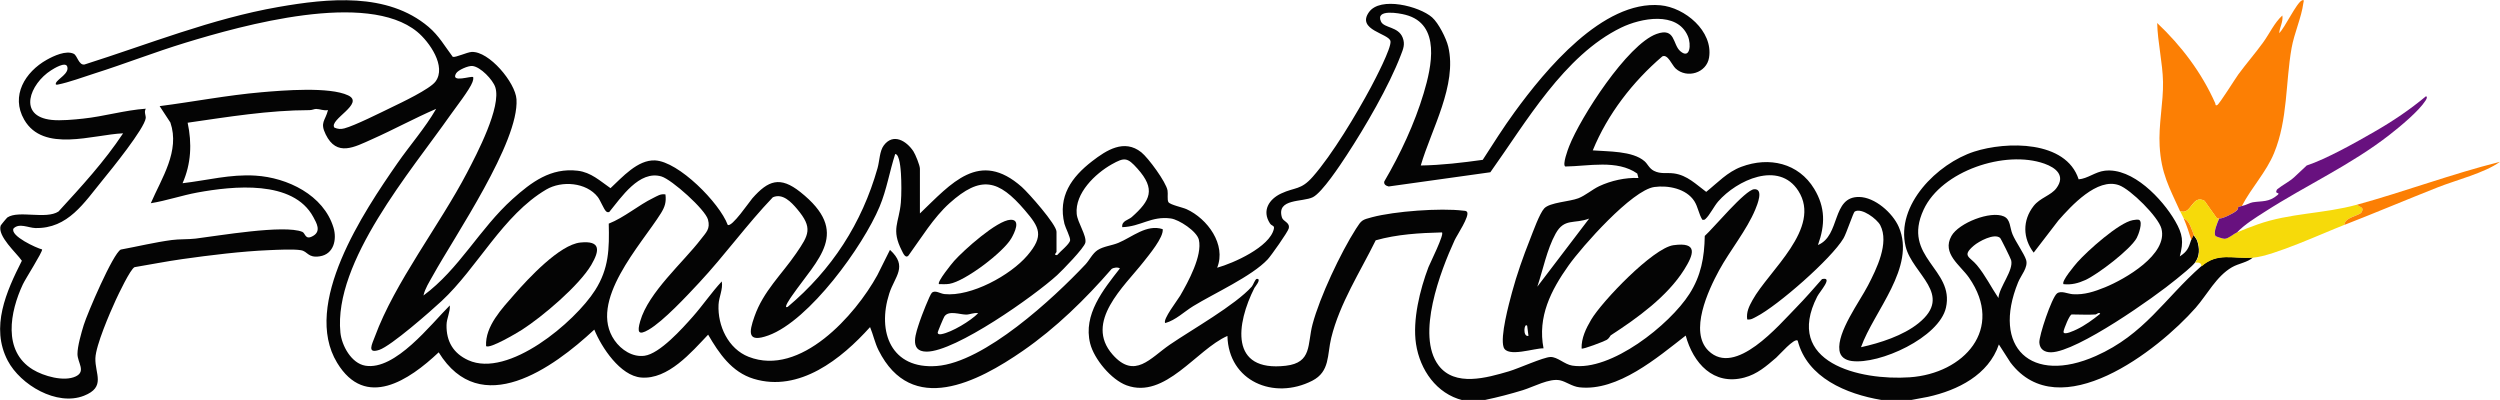 <svg xmlns="http://www.w3.org/2000/svg" id="Layer_1" viewBox="0 0 526 84.21"><defs><style>.cls-1{fill:#68117f;}.cls-2{fill:#fc7f04;}.cls-3{fill:#f6da0a;}.cls-4{fill:#040404;}</style></defs><path class="cls-4" d="M307.75,84.21c-5.52-1.37-8.99-6.4-9.82-11.84-.76-5.02.82-11.43,2.62-16.17.21-.56,3.52-7.21,2.8-7.3-4.67.12-9.39.39-13.9,1.66-3.27,6.65-7.57,13.25-9.36,20.53-.88,3.58-.23,7.09-4,9.02-8.07,4.12-17.61.1-17.84-9.43-6.55,2.88-13.09,13.36-21.21,10.4-3.22-1.18-6.84-5.52-7.67-8.81-1.53-6.08,2.77-11.32,6.26-15.8-.45-.3-1.3-.19-1.75.12-5.52,6.36-11.71,12.41-18.66,17.22-9.53,6.59-23.41,13.8-30.38-.13-.78-1.56-1.11-3.26-1.78-4.86-6.01,6.69-14.88,13.8-24.49,10.88-4.61-1.4-7.28-5.34-9.58-9.29-3.52,3.7-8.43,9.5-14.1,9.02-4.39-.37-8.33-6.33-9.85-10.08-8.71,8.11-23.93,19.07-32.74,4.78-6.21,5.86-15.38,12.07-21.37,2.2-7.47-12.31,5.59-31.77,12.66-41.95,2.68-3.86,5.83-7.41,8.18-11.48-4.58,1.98-8.98,4.39-13.53,6.41-3.68,1.64-7.38,3.73-9.71-1.02-1.26-2.57-.1-2.83.48-5.13-.86.19-1.72-.24-2.5-.24-.39,0-.85.25-1.35.25-8.66.02-17.15,1.42-25.68,2.65.93,4.33.74,8.65-1.07,12.73,5.17-.6,10.03-1.93,15.32-1.6,6.72.41,14.36,4.07,16.44,10.95.75,2.49.06,5.58-2.89,6.03-2.54.39-2.5-1.06-3.99-1.29-1.6-.26-4.89-.08-6.64-.01-5.82.24-12.54,1.07-18.33,1.89-3.34.47-6.68,1.14-10.01,1.69-.88.4-3.41,5.74-3.96,6.93-1.24,2.7-4.18,9.5-4.28,12.21-.12,3.29,2.28,6.08-2.42,7.92-5.7,2.23-13.34-2.28-16.02-7.38-3.7-7.04-.29-14.59,2.97-21.03-1.17-1.69-5.15-5.14-4.47-7.37.04-.14,1.29-1.65,1.44-1.75,2.38-1.55,8.1.48,10.74-1.24,4.8-5.24,9.66-10.51,13.59-16.45-6.36.27-16.78,4.13-20.81-2.87-2.9-5.05.21-10.06,4.76-12.61,1.43-.8,4.05-2.04,5.67-1.25.74.36,1.04,2.41,2.23,2.26C31.22,9.31,44.56,3.92,58.57,1.47c10.42-1.82,22.92-3.14,31.58,4.17,2.23,1.89,3.43,4.09,5.12,6.33.61.15,2.99-.98,3.95-1.04,3.68-.21,9.23,6.46,9.45,9.96.57,9.02-12.96,28.71-17.62,37.13-.73,1.32-1.63,2.68-1.95,4.15,7.54-5.56,11.8-14.06,18.76-20.31,3.95-3.54,8.02-6.61,13.68-5.94,2.84.34,4.7,2.15,6.91,3.67,2.46-2.28,5.7-6,9.36-5.84,4.96.21,13.58,8.93,15.3,13.56.84.62,4.57-4.88,5.18-5.58,3.35-3.79,5.83-4.72,10.11-1.32,10.69,8.5,3.68,13.97-1.78,21.84-.14.21-2.01,2.81-.88,2.31,9.26-7.78,15.61-17.56,18.9-29.2.43-1.53.41-3.57,1.32-4.78,1.98-2.63,4.75-.95,6.21,1.24.43.65,1.38,2.99,1.38,3.67v9.42c6.61-6.33,12.51-13.47,21.43-5.58,1.41,1.25,7.31,7.9,7.31,9.43v4.25c0,.12-.75.7.13.66.58-.71,2.6-2.28,2.73-3.09.1-.61-.99-2.69-1.19-3.48-1.41-5.77,1.48-9.83,5.81-13.17,3.03-2.34,6.76-4.75,10.36-1.89,1.46,1.16,5.22,6.27,5.52,8.03.13.73-.11,1.96.19,2.46.34.56,3.01,1.11,3.83,1.49,4.35,1.98,8.39,7.42,6.42,12.31,3.44-.96,11.06-4.35,11.93-8.16.18-.79-.43-.56-.83-1.18-1.72-2.66-.2-5.08,2.37-6.28,2.94-1.37,4.14-.68,6.62-3.49,4.13-4.68,9.25-13.26,12.25-18.85.86-1.61,4.35-8.28,4.13-9.69-.26-1.64-7.21-2.33-4.54-6.11,2.39-3.39,10.63-1.25,13.29,1.08,1.36,1.2,2.98,4.41,3.4,6.16,1.93,8.07-3.57,17.42-5.78,25.01,4.37-.07,8.72-.59,13.04-1.19,2.18-3.38,4.33-6.79,6.7-10.04,6.43-8.83,18.55-23.58,30.69-22.48,5.13.47,11.12,5.43,10.23,11-.51,3.24-4.66,4.51-7.05,2.29-.77-.72-1.63-3.07-2.78-2.54-6.25,5.35-11.52,12.16-14.64,19.78,3.17.26,8.37.08,10.89,2.28.68.59.97,1.51,1.97,2.02,1.44.74,2.74.34,4.24.55,2.79.39,4.63,2.3,6.77,3.88,2.4-1.92,4.42-4.17,7.4-5.28,5.82-2.18,12.02-.8,15.32,4.64,2.37,3.91,2.32,7.59.79,11.82,4.78-1.96,2.84-10.18,8.65-10.11,3.33.04,7.07,3.36,8.35,6.3,3.69,8.46-5.26,17.74-7.94,25.31,4.02-.88,8.87-2.44,12.1-5.05,7.48-6.03-1.3-10.31-2.71-16.13-2.13-8.76,6.69-17.47,14.42-19.97,6.8-2.19,19.32-2.4,21.98,5.83,1.91-.15,3.47-1.57,5.47-1.81,5.86-.72,12.14,5.92,14.85,10.61,1.58,2.74,1.79,4.29.96,7.41,1.6-1.03,1.86-1.8,2.39-3.45.1-.32.34-.77.53-1.06.17.4.57.74.74,1.25.53,1.56.54,3.24-.48,4.59-.67.88-2.9,2.64-3.87,3.44-4.63,3.83-20.87,15.28-26.35,15.41-1.38.03-2.41-.6-2.51-2.03s2.6-9.45,3.7-10.34c.85-.69,2.27.08,3.35.15,2.43.16,4.56-.56,6.78-1.46,4.16-1.7,13.28-6.89,11.86-12.34-.65-2.49-6.5-8.27-8.93-9.14-4.58-1.65-10.04,4.34-12.76,7.43l-5.19,6.76c-2.31-3.04-2.38-6.79,0-9.83,1.33-1.7,3.66-2.21,4.78-3.73,1.96-2.64-.08-4.29-2.52-5.16-8.24-2.93-21.64,1.51-25.42,9.68-4.67,10.08,6.56,12.44,4.7,20.62-1.42,6.27-13.97,12.02-19.85,11.22-1.3-.18-2.37-.85-2.56-2.22-.54-3.86,4.21-10.2,6.01-13.68s4.51-8.92,2.58-12.67c-.67-1.29-3.92-3.76-5.38-2.87-.29.18-1.76,4.64-2.35,5.62-2.54,4.3-13.83,14.18-18.33,16.49-.64.33-1.16.71-1.94.58-.21-1.55.4-2.76,1.12-4.06,3.41-6.19,14.66-15.14,9.64-22.99-4.1-6.4-12.97-2.24-16.87,2.24-.86.99-1.8,2.9-2.65,3.66-.26.23-.31.22-.68.18-.75-1.21-.91-2.7-1.68-3.91-1.68-2.63-5.5-3.38-8.41-2.98-4.7.64-15.2,12.5-18.05,16.51-3.71,5.23-6.56,10.79-5.27,17.44-1.82-.1-7.65,2.01-8.4-.25s1.11-9.08,1.77-11.54c.99-3.68,2.36-7.56,3.77-11.1.62-1.56,2.01-5.49,3.01-6.56,1.19-1.27,5.32-1.41,7.18-2.13,1.5-.59,2.91-1.84,4.38-2.54,2.48-1.16,5.52-1.85,8.26-1.72l-.25-.94c-4.26-2.98-10.24-1.54-15.15-1.48-.64-.39.56-3.6.83-4.28,2.39-6.08,12.23-21.39,18.38-23.61,4.01-1.44,3.35,2.2,4.99,3.62,2.06,1.79,2.36-1.38,1.59-3.18-2.27-5.29-9.92-3.77-14.03-1.77-12.01,5.84-20.04,19.96-27.52,30.43l-21.38,2.99c-.54-.12-1.1-.43-.93-1.06,3.36-5.74,6.38-12.18,8.29-18.57,1.65-5.51,3.7-14.54-3.84-16.49-1.34-.35-6.39-1.28-5.15,1.42.65,1.41,3.66,1.03,4.57,3.4.54,1.4.11,2.36-.4,3.68-2.51,6.56-7.5,15.11-11.38,21.03-1.34,2.05-5.14,7.83-7.11,8.84-2.11,1.08-7.74.21-6.52,4.27.26.88,1.74,1.03,1.43,2.31-.18.75-3.72,5.75-4.42,6.5-3.33,3.57-11.28,7.15-15.68,9.85-1.94,1.19-3.63,2.92-5.88,3.56-.63-.69,2.65-4.9,3.14-5.76,1.68-2.9,4.71-8.43,3.93-11.78-.42-1.78-4.17-4.24-5.9-4.47-4.12-.56-6.32,1.72-10.22,1.83-.17-1.33,1.29-1.5,2-2.12,3.94-3.49,5.09-5.86,1.19-10.21-2.11-2.36-2.71-2.4-5.4-.89-3.48,1.96-7.78,6.09-7.37,10.44.17,1.81,2.13,4.57,1.82,6.04-.23,1.11-4.85,5.84-5.94,6.84-4.75,4.34-21.38,16.12-27.47,16.09-3.85-.02-2.16-4.11-1.42-6.41.29-.89,2.09-5.57,2.53-5.97.7-.64,1.75.18,2.66.27,5.59.58,13.86-3.94,17.43-8.11s2.58-5.91-.53-9.54c-5.54-6.48-9.26-7.38-15.84-1.47-3.37,3.03-5.97,7.34-8.62,10.99-.65.75-1.16-.51-1.4-.98-2.33-4.55-.6-5.83-.22-10.14.15-1.71.13-4.38.02-6.11-.05-.76-.26-4.1-1.21-4.11-1.19,3.68-1.78,7.48-3.28,11.07-3.47,8.3-14.76,23.97-23.4,27.1-4.45,1.61-4.12-.61-2.93-3.98,1.87-5.34,5.71-8.81,8.77-13.28,2.68-3.91,3.57-5.35.2-9.34-1.22-1.44-3.04-3.39-5.11-2.46-5.44,5.68-10.12,12.2-15.51,17.98-2.59,2.78-7.49,8.05-10.6,9.87-2.21,1.29-2.45.51-1.79-1.79,1.74-6.08,9.05-12.37,12.78-17.25,1.09-1.42,2.01-2.16,1.48-4.12-.57-2.13-7.62-8.43-9.8-9.08-4.66-1.37-8.47,4.44-10.99,7.5-.35.03-.42.05-.67-.18-.47-.44-1.19-2.31-1.73-3-2.42-3.09-7.58-3.49-10.85-1.56-9.12,5.37-14.46,16.44-22,23.45-2.31,2.15-10.61,9.44-13.12,10.28-2.71.91-1.47-1.3-.93-2.78,4.19-11.41,13.63-23.46,19.41-34.53,2.02-3.87,7.27-13.84,5.93-17.95-.5-1.55-3.11-4.32-4.84-4.47-.85-.08-2.99.85-3.4,1.54-1.27,2.13,3.26.47,3.59.8.06.38-.02.69-.15,1.04-.57,1.58-3.56,5.39-4.69,7-8.19,11.68-24.59,30.79-23.1,45.71.27,2.73,2.3,6.48,5.25,6.97,6.31,1.05,13.77-8.71,17.77-12.68.1,1.42-.66,2.67-.69,4.11-.06,3.46,1.43,5.98,4.57,7.41,8.42,3.83,22.42-8,26.7-14.73,2.9-4.56,2.99-8.71,2.86-14,3.29-1.3,6.22-3.87,9.36-5.4.85-.41,1.55-.93,2.57-.75.2,1.63-.12,2.62-.95,3.96-4.07,6.54-15.48,18.58-9.75,26.76,1.4,2,3.79,3.57,6.29,3.23,3.22-.43,7.98-5.76,10.14-8.2s3.94-5.1,6.12-7.44c.29,1.63-.6,3.26-.68,4.9-.21,4.43,2.04,9.28,6.33,10.96,10.88,4.26,22.44-8.73,27.09-17.19l2.65-5.31c3.82,3.5,1.02,5.56-.14,9.15-2.64,8.16.43,16.02,10,15.28,10.02-.77,24.53-14.21,31.27-21.37.88-.94,1.45-2.29,2.57-3.02,1.22-.79,2.97-.94,4.34-1.51,2.91-1.2,5.95-3.99,9.34-2.89.26,1.68-2.94,5.49-4.02,6.87-4.07,5.19-12.56,12.65-6.52,19.52,4.65,5.28,7.94.72,12.03-2.08,4.62-3.16,13.84-8.36,17.27-12.24.29-.33.69-1.59,1.05-1.61,1.1-.04-.45,1.77-.5,1.88-3.83,7.57-5.3,17.78,6.6,16.4,5.56-.65,4.5-4.51,5.62-8.73,1.52-5.73,5.92-15.06,9.14-20.09,1.17-1.83,1.27-1.88,3.41-2.44,4.74-1.25,14.33-1.96,19.14-1.37.28.03.62,0,.81.26.62.85-2.12,4.9-2.6,5.94-3,6.52-8.15,19.98-3.41,26.33,3.44,4.61,10.2,2.63,14.84,1.27,1.97-.58,7.24-2.97,8.72-3.01s2.95,1.55,4.58,1.81c8.12,1.29,20.52-8.59,24.67-15.09,2.44-3.82,3.14-7.68,3.22-12.19,1.77-1.58,8.52-9.72,10.4-9.83,2.06-.12.64,3.28.24,4.25-1.8,4.35-5.35,8.64-7.63,12.83s-6.35,12.89-2.23,16.91c5.66,5.53,14.75-5.32,18.52-9.16,1.84-1.88,3.63-3.94,5.37-5.92,2.46-.57-.48,2.63-1,3.65-7.12,13.94,8.94,17.73,19.45,17.01,11.41-.78,19.98-10.17,12.48-20.96-1.84-2.65-5.77-5.07-3.7-8.77,1.53-2.74,8.23-5.37,11.03-4.12,1.43.64,1.23,2.35,1.82,3.76.66,1.59,2.44,4.06,2.86,5.38.49,1.56-1.1,3.28-1.68,4.72-5.6,13.73,2.77,21.54,16.35,15.51,10.27-4.56,14.4-12.04,22.18-18.89,3.46-3.05,6.73-1.5,10.91-1.86-1.22,1.09-2.99,1.24-4.44,2.07-3.29,1.89-5.22,5.77-7.66,8.55-7.93,9-28.64,25.1-38.95,11.5l-2.44-3.8c-2.17,6.41-8.66,9.64-14.9,11.02l-3.47.65h-6.39c-7.31-1.24-15.57-4.65-17.57-12.48-.72-.62-3.88,3.04-4.52,3.59-2.07,1.78-3.99,3.47-6.71,4.19-6.5,1.73-10.76-3.04-12.33-8.84-5.94,4.61-14.29,11.79-22.36,10.89-1.57-.18-2.79-1.2-4.11-1.48-2.22-.46-5.51,1.37-7.8,2.08-2.61.8-5.25,1.49-7.92,2.05h-4.79ZM70.35,26.85c.75.31,1.32.37,2.11.16,2.18-.58,7.62-3.31,9.94-4.43,2.06-.99,8.04-3.83,9.22-5.41,2.38-3.18-1.29-8.39-3.85-10.49-10.58-8.67-36.69-1.37-48.78,2.32-6.42,1.96-12.69,4.42-19.09,6.45-2.36.75-5.41,1.89-7.76,2.35-.35.07-.51-.02-.36-.36.39-.87,2.83-1.98,2.37-3.42-.36-1.13-2.8.39-3.41.78-4.46,2.84-7.13,9.67.14,10.43,1.89.2,4.65-.06,6.59-.27,4.42-.46,8.77-1.78,13.21-2.09-.43.7.04,1.42-.02,1.97-.22,2.16-7.26,10.85-9.04,13.02-3.92,4.78-7.3,10.28-14.19,10.12-1.43-.03-3.4-1.13-4.59.1-.77,1.56,4.88,4.13,6.02,4.4.1.56-3.5,6.16-4.06,7.36-2.68,5.73-4.29,14.01,2.1,17.91,2.25,1.38,6.57,2.63,9.05,1.44,2.19-1.06.36-2.89.35-4.7-.01-1.63.82-4.48,1.32-6.11.73-2.37,6.14-15.04,7.79-15.87,3.53-.65,7.2-1.54,10.74-2.01,1.55-.21,3.45-.11,5.02-.3,4.74-.58,18.61-2.98,22.43-1.42.69.28.57,1.85,2.29.85s.72-2.69.04-3.95c-4.25-7.92-16.94-6.53-24.36-5.18-3.33.61-6.51,1.72-9.84,2.26,2.29-5.3,6.17-10.97,4.12-16.98l-2.26-3.45c7.13-.92,14.25-2.3,21.43-2.92,4.5-.39,14.31-1.2,18.23.66,3.58,1.7-4.05,5.08-2.91,6.75ZM334.36,45.99c-3.16,1.19-5.22-.16-7.06,3.17s-2.67,7.68-3.85,11.16l10.91-14.33ZM420.8,50.04c-1.23-1.01-4.46.74-5.52,1.65-2.59,2.22-.82,2.3.67,4.11,1.81,2.19,2.95,4.57,4.52,6.9.17-2.32,3.25-5.84,2.67-7.97-.11-.39-2.14-4.53-2.34-4.7ZM205.81,65.9c-.86-.18-1.73.29-2.53.29-1.34,0-3.72-.97-4.6.43-.16.25-1.42,3.21-1.39,3.39.07.38.48.35.81.29,2.18-.4,6.13-2.79,7.71-4.4ZM440.96,66.16c-1.6.11-3.42,0-5.06,0-.46,0-1.66,3.03-1.73,3.59-.12.98,2.39-.27,2.76-.44,1.68-.79,3.52-2.12,4.95-3.29-.22-.44-.76.12-.93.13ZM321.32,68.55c-.63-.78-1.01,2.4.27,2.12l-.27-2.12Z"></path><path class="cls-2" d="M458.66,44.39c-2.26-5.01-3.94-7.85-4.27-13.66-.26-4.5.79-9.11.71-13.5-.08-4.01-1.13-8.34-1.23-12.39,5.09,4.8,9.38,10.47,12.22,16.89.07.16-.02.59.42.37.48-.24,3.76-5.52,4.44-6.45,1.68-2.29,3.56-4.43,5.22-6.73,1.35-1.86,2.36-4.15,4.04-5.66.2,1.31-.56,2.44-.67,3.71,1.17-1.07,3.64-6.39,4.8-6.89.58-.25.32.31.29.55-.4,3.06-1.92,6.32-2.48,9.48-1.29,7.32-.78,15.04-3.68,22.08-1.66,4.05-4.78,7.29-6.78,11.15-1.4.29-.43.24-1.06.92-.49.52-2.94,1.78-3.73,1.73-.16-.01-.32.06-.47-.06l-2.59-3.66c-2.66-1.51-2.77,3.19-5.19,2.13Z"></path><path class="cls-3" d="M458.66,44.39c2.43,1.06,2.54-3.64,5.19-2.13l2.59,3.66c.14.12.31.05.47.06-.34.76-1.33,3.02-.75,3.68.1.12,1.6.6,1.92.57.85-.07,1.82-1.02,2.56-1.33,1.33-.56,2.95-1.18,4.32-1.67,6.87-2.45,13.86-2.21,20.97-4.17.57.57,1.62.48.93,1.6-.47.76-3.54,1-3.6,2.65-4.55,1.77-14.91,6.54-19.16,6.9s-7.46-1.19-10.91,1.86c.03-.83-.64-.87-1.33-.8,1.02-1.35,1-3.03.48-4.59-.17-.51-.57-.85-.74-1.25-.45-1.05-.94-3.09-2.13-3.45-.21-.5-.56-1.07-.8-1.59Z"></path><path class="cls-1" d="M485.28,34.84c4.24-1.4,10.32-4.84,14.29-7.12s7.48-4.66,10.87-7.48c.37.2.03.69-.12.94-1.43,2.23-5.33,5.44-7.49,7.13-8.14,6.37-17.64,10.67-26.3,16.24-2.04,1.31-4.19,2.61-5.88,4.36-.73.31-1.7,1.26-2.56,1.33-.33.03-1.82-.46-1.92-.57-.58-.66.41-2.92.75-3.68.78.05,3.24-1.21,3.73-1.73.63-.68-.34-.63,1.06-.92.93-.19,1.59-.67,2.28-.78,1.96-.31,3.36.02,5.16-1.49.58-.49.03-.32-.25-.65.03-.02.02-.44.28-.64,1.13-.9,2.51-1.55,3.58-2.55l2.54-2.38Z"></path><path class="cls-2" d="M526,34.04c-3.22,2.35-9.2,3.83-13.11,5.38-6.56,2.59-13.06,5.34-19.63,7.9.06-1.65,3.13-1.89,3.6-2.65.68-1.12-.36-1.03-.93-1.6,10.12-2.79,19.77-6.43,30.08-9.03Z"></path><path class="cls-2" d="M461.59,49.44c-.19.29-.43.74-.53,1.06-.47-1.53-.97-3.04-1.6-4.51,1.19.36,1.68,2.4,2.13,3.45Z"></path><path class="cls-4" d="M102.27,72.8c-.22-4.18,3.38-7.91,5.98-10.89,2.89-3.3,9.48-10.42,13.84-10.88s4.09,1.68,2.32,4.7c-2.56,4.35-10.23,10.85-14.55,13.63-1,.65-6.88,4.14-7.59,3.45Z"></path><path class="cls-4" d="M338.97,70.49c-.21.13-.32.66-.96,1.04-.54.32-5.02,2.03-5.24,1.8-.08-2.17.94-4.26,2.02-6.08,2.27-3.84,13-15.06,17.3-15.66,5.24-.73,4.29,1.91,2.25,5.16-3.55,5.64-9.87,10.19-15.36,13.75Z"></path><path class="cls-4" d="M450.11,46.29c.77.49-.16,3.08-.54,3.77-1.33,2.44-8.2,7.67-10.82,8.86-1.5.68-2.91,1.04-4.58.87-.57-.54,2.45-4.09,2.93-4.64,2.09-2.35,8.69-8.29,11.64-8.83.35-.06,1.11-.19,1.36-.03Z"></path><path class="cls-4" d="M197.56,59.79c-.48-.43,2.75-4.4,3.2-4.9,1.99-2.23,9.01-8.54,11.85-8.65,2.24-.09.84,2.76.17,3.91-1.68,2.92-9.71,9.02-13.02,9.57-.73.12-1.47.06-2.2.06Z"></path></svg>